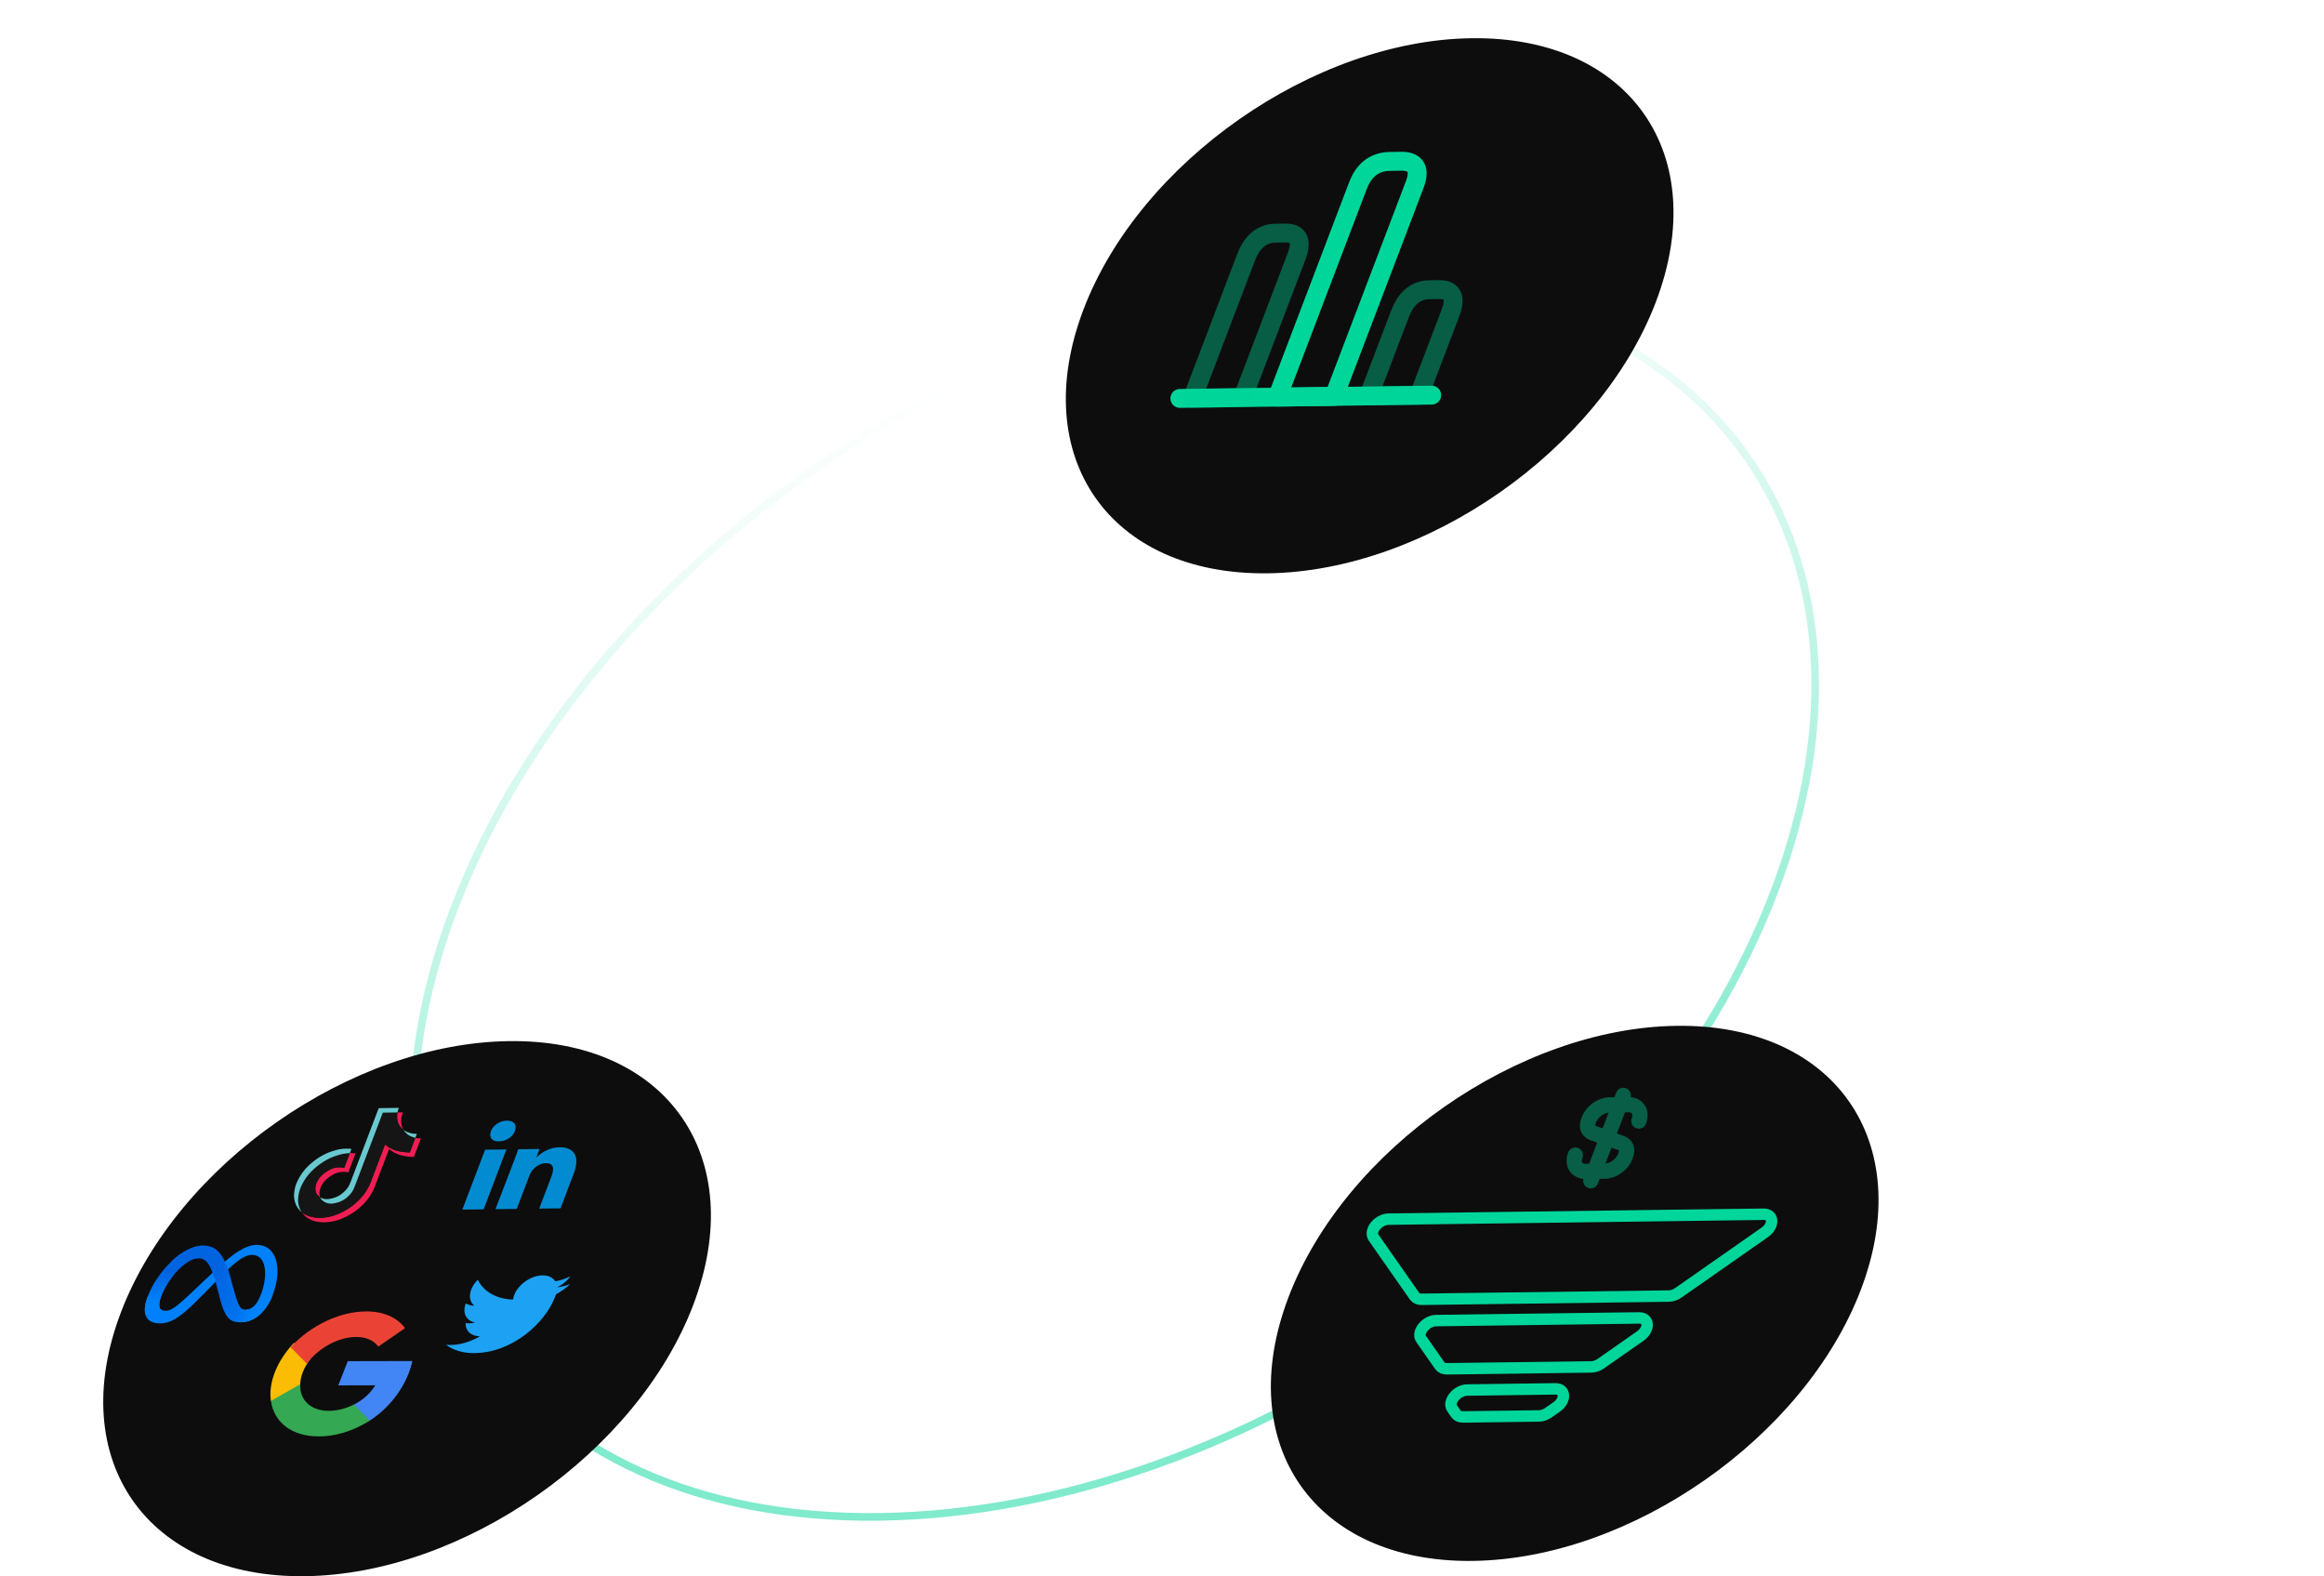 <svg width="609" height="413" viewBox="0 0 609 413" fill="none" xmlns="http://www.w3.org/2000/svg">
<g clip-path="url(#clip0_27_3610)">
<path opacity="0.5" d="M230.47 397.408C326.007 396.157 431.011 322.756 465.002 233.461C498.993 144.167 449.1 72.793 353.563 74.044C258.026 75.294 153.023 148.696 119.032 237.99C85.04 327.285 134.933 398.658 230.47 397.408Z" stroke="url(#paint0_linear_27_3610)" stroke-width="2"/>
<g filter="url(#filter0_d_27_3610)">
<path d="M327.236 143.202C368.654 142.66 414.176 110.838 428.912 72.127C443.648 33.416 422.018 2.473 380.6 3.015C339.183 3.558 293.661 35.379 278.925 74.09C264.189 112.802 285.819 143.744 327.236 143.202Z" fill="#0D0D0D"/>
</g>
<g filter="url(#filter1_d_27_3610)">
<path d="M380.966 401.947C422.384 401.404 467.906 369.583 482.642 330.872C497.378 292.16 475.748 261.218 434.33 261.76C392.913 262.302 347.391 294.124 332.655 332.835C317.919 371.547 339.549 402.489 380.966 401.947Z" fill="#0D0D0D"/>
</g>
<g filter="url(#filter2_d_27_3610)">
<path d="M74.993 405.952C116.411 405.41 161.932 373.588 176.668 334.877C191.404 296.165 169.775 265.223 128.357 265.765C86.939 266.308 41.417 298.129 26.681 336.84C11.945 375.552 33.575 406.494 74.993 405.952Z" fill="#0D0D0D"/>
</g>
<path d="M309.18 104.382L375.174 103.518" stroke="#00D69A" stroke-width="4.95" stroke-miterlimit="10" stroke-linecap="round" stroke-linejoin="round"/>
<path d="M355.884 48.533L334.752 104.047L349.601 103.853L370.733 48.339C372.025 44.946 371.596 42.19 367.142 42.248L364.172 42.287C359.717 42.346 357.176 45.141 355.884 48.533Z" stroke="#00D69A" stroke-width="4.95" stroke-linecap="round" stroke-linejoin="round"/>
<path opacity="0.4" d="M326.568 67.329L312.48 104.339L325.679 104.166L339.767 67.156C341.058 63.764 340.795 61.006 336.835 61.057L334.196 61.092C330.236 61.144 327.859 63.937 326.568 67.329Z" stroke="#00D69A" stroke-width="4.95" stroke-linecap="round" stroke-linejoin="round"/>
<path opacity="0.4" d="M366.893 82.145L358.675 103.734L371.874 103.561L380.092 81.972C381.383 78.58 381.12 75.821 377.161 75.873L374.521 75.908C370.561 75.96 368.185 78.753 366.893 82.145Z" stroke="#00D69A" stroke-width="4.95" stroke-linecap="round" stroke-linejoin="round"/>
<path d="M370.692 339.613L359.933 324.221C358.715 322.48 361.203 319.442 363.876 319.407L462.139 318.121C464.811 318.086 465 321.089 462.438 322.88L439.795 338.708C439.032 339.241 438.156 339.547 437.361 339.557L372.5 340.406C371.705 340.417 371.054 340.131 370.692 339.613Z" stroke="#00D69A" stroke-width="3"/>
<path d="M377.313 357.823L372.403 350.8C371.186 349.058 373.674 346.021 376.347 345.986L429.511 345.29C432.183 345.255 432.372 348.257 429.81 350.048L419.477 357.271C418.715 357.804 417.839 358.11 417.044 358.12L379.121 358.616C378.326 358.627 377.675 358.341 377.313 357.823Z" stroke="#00D69A" stroke-width="3"/>
<path d="M381.547 370.434L380.537 368.99C379.32 367.248 381.808 364.211 384.48 364.176L407.579 363.874C410.251 363.839 410.44 366.841 407.878 368.632L405.753 370.118C404.99 370.651 404.115 370.956 403.319 370.967L383.356 371.228C382.56 371.238 381.909 370.953 381.547 370.434Z" stroke="#00D69A" stroke-width="3"/>
<g opacity="0.4">
<path d="M412.81 302.612C411.892 305.024 413.149 306.937 415.596 306.905L420.597 306.84C422.725 306.812 425.098 305.099 425.902 302.985C426.764 300.723 426.012 299.916 424.641 299.415L417.628 296.909C416.257 296.407 415.496 295.625 416.367 293.338C417.162 291.249 419.544 289.511 421.672 289.483L426.673 289.418C429.12 289.386 430.377 291.299 429.459 293.711" stroke="#00D69A" stroke-width="3.991" stroke-linecap="round" stroke-linejoin="round"/>
<path d="M425.376 286.985L416.858 309.362" stroke="#00D69A" stroke-width="3.991" stroke-linecap="round" stroke-linejoin="round"/>
</g>
<path d="M149.428 336.426C148.293 336.845 147.135 337.134 145.982 337.272C147.352 336.625 148.599 335.612 149.461 334.414C148.182 335.014 146.851 335.454 145.519 335.699C144.9 334.72 143.716 334.118 142.144 334.138C139.126 334.178 135.808 336.497 134.734 339.318C134.582 339.718 134.482 340.107 134.433 340.48C129.972 340.327 126.719 338.346 125.2 335.291C124.442 336.051 123.839 336.932 123.482 337.868C122.808 339.64 123.177 341.191 124.295 342.088C123.409 342.073 122.654 341.855 122.063 341.482C122.054 341.503 122.046 341.524 122.038 341.546C121.096 344.021 122.194 346.061 124.515 346.497C124.012 346.62 123.506 346.689 123.007 346.695C122.655 346.7 122.325 346.672 122.014 346.617C121.937 348.637 123.393 350.088 125.769 350.098C123.377 351.492 120.71 352.339 118.149 352.373C117.708 352.379 117.282 352.36 116.873 352.319C118.739 353.736 121.29 354.544 124.377 354.504C134.429 354.372 142.889 346.517 145.458 339.767C145.542 339.545 145.621 339.325 145.694 339.106C147.036 338.372 148.305 337.46 149.428 336.426Z" fill="#1DA1F2"/>
<path d="M76.471 316.068L76.471 316.344C76.469 316.312 76.468 316.216 76.471 316.068ZM83.009 309.742C83.76 308.252 84.702 307.411 86.206 306.542C88.332 305.364 90.19 305.991 90.19 305.991L91.667 302.111C92.184 302.092 92.685 302.115 93.164 302.18L91.264 307.172C91.264 307.172 89.406 306.546 87.28 307.724C85.777 308.593 84.833 309.434 84.084 310.924C83.77 311.732 83.524 312.785 83.892 313.689C83.749 313.602 83.607 313.504 83.466 313.393C82.283 312.381 82.585 310.836 83.009 309.742ZM104.626 294.805C103.938 293.58 103.976 292.334 104.152 291.457L105.611 291.438C105.611 291.438 104.443 293.747 105.7 295.987L105.718 296.017C105.28 295.673 104.913 295.267 104.626 294.805ZM110.319 298.227L108.456 303.119C108.456 303.119 106.621 303.072 105.373 302.749C103.631 302.296 102.673 301.578 102.673 301.578C102.673 301.578 102.018 301.066 101.963 301.031L98.118 311.133C97.903 311.695 97.211 313.102 96.283 314.28C95.071 315.821 93.718 316.839 93.461 317.047C93.461 317.047 91.764 318.423 89.333 319.366C87.142 320.216 85.503 320.217 85.003 320.244C85.003 320.244 82.113 320.392 80.169 318.801C79.751 318.45 79.388 318.052 79.085 317.61L79.094 317.619C81.039 319.21 83.928 319.062 83.928 319.062C84.429 319.035 86.069 319.034 88.259 318.184C90.687 317.241 92.386 315.865 92.386 315.865C92.641 315.657 93.999 314.639 95.209 313.097C96.135 311.92 96.829 310.513 97.043 309.95L100.888 299.849C100.943 299.886 101.597 300.397 101.597 300.397C101.597 300.397 102.555 301.115 104.298 301.568C105.547 301.892 107.381 301.938 107.381 301.938L108.84 298.105C109.424 298.236 109.953 298.266 110.319 298.227Z" fill="#EE1D52"/>
<path d="M108.841 298.105L107.382 301.937C107.382 301.937 105.548 301.89 104.299 301.566C102.557 301.113 101.598 300.396 101.598 300.396C101.598 300.396 100.944 299.884 100.889 299.848L97.043 309.951C96.829 310.514 96.136 311.921 95.209 313.098C93.996 314.64 92.643 315.658 92.387 315.866C92.387 315.866 90.688 317.242 88.259 318.185C86.069 319.035 84.429 319.036 83.928 319.063C83.928 319.063 81.039 319.211 79.094 317.62L79.085 317.611C78.911 317.359 78.759 317.093 78.629 316.813C78.181 315.851 78.118 314.708 78.117 314.381L78.118 314.377C78.133 313.81 78.228 312.446 78.791 311.118C79.785 308.777 81.176 307.33 81.536 306.967C82.501 305.978 83.604 305.09 84.796 304.342C85.843 303.697 86.948 303.18 88.065 302.813C89.286 302.382 90.508 302.144 91.666 302.111L90.19 305.991C90.19 305.991 88.331 305.367 86.206 306.542C84.703 307.411 83.76 308.252 83.01 309.742C82.586 310.836 82.283 312.381 83.465 313.394C83.606 313.505 83.748 313.603 83.891 313.689C84.033 314.034 84.253 314.334 84.54 314.576C85.717 315.505 86.981 315.555 88.865 314.916C90.121 314.489 91.302 313.549 92.078 312.514C92.564 311.868 92.807 311.221 93.062 310.551L100.311 291.507L104.149 291.457C103.973 292.334 103.935 293.58 104.623 294.804C104.91 295.266 105.277 295.673 105.715 296.016C105.819 296.185 106.362 297.016 107.273 297.518C107.744 297.778 108.271 297.975 108.841 298.105Z" fill="#151515"/>
<path d="M88.065 302.812C86.948 303.18 85.843 303.697 84.796 304.342C83.603 305.091 82.499 305.981 81.535 306.972C81.175 307.334 79.784 308.782 78.79 311.124C78.227 312.451 78.131 313.815 78.117 314.382C78.116 314.384 78.116 314.385 78.115 314.387C78.119 314.71 78.181 315.854 78.628 316.818C78.758 317.098 78.91 317.365 79.083 317.617C78.429 317.067 77.914 316.4 77.554 315.636C77.11 314.682 77.043 313.551 77.04 313.216C77.041 313.214 77.042 313.212 77.043 313.209L77.045 313.205C77.058 312.638 77.153 311.274 77.718 309.945C78.712 307.603 80.102 306.156 80.463 305.793C81.427 304.802 82.531 303.912 83.724 303.163C84.771 302.518 85.875 302.001 86.993 301.633C87.696 301.388 88.402 301.204 89.097 301.085C90.142 300.912 91.152 300.885 92.091 301.005L91.67 302.111C90.51 302.144 89.287 302.382 88.065 302.812Z" fill="#69C9D0"/>
<path d="M104.152 291.457L100.315 291.507L93.066 310.552C92.811 311.221 92.565 311.867 92.082 312.515C91.302 313.549 90.124 314.49 88.868 314.916C86.983 315.557 85.72 315.505 84.544 314.576C84.255 314.335 84.035 314.036 83.891 313.692C84.953 314.328 86.13 314.302 87.791 313.737C89.046 313.311 90.225 312.37 91.004 311.335C91.49 310.689 91.733 310.042 91.988 309.373L99.239 290.325L104.537 290.255C104.537 290.255 104.298 290.729 104.152 291.457ZM109.245 297.045L108.842 298.105C108.272 297.975 107.747 297.778 107.277 297.518C106.365 297.016 105.823 296.185 105.719 296.017C105.869 296.134 106.03 296.241 106.203 296.336C107.311 296.947 108.566 297.118 109.245 297.045Z" fill="#69C9D0"/>
<path d="M128.654 296.349C128.952 295.565 129.491 294.915 130.272 294.398C131.053 293.881 131.912 293.617 132.851 293.604C133.773 293.592 134.424 293.833 134.803 294.327C135.193 294.837 135.23 295.507 134.914 296.337C134.628 297.089 134.104 297.72 133.343 298.229C132.559 298.753 131.69 299.022 130.734 299.035H130.709C129.787 299.047 129.139 298.798 128.766 298.289C128.393 297.779 128.355 297.132 128.654 296.349ZM121.151 316.912L127.128 301.21L132.711 301.137L126.734 316.839L121.151 316.912ZM129.828 316.798L135.411 316.725L138.748 307.958C138.957 307.409 139.185 306.985 139.432 306.686C139.87 306.15 140.398 305.695 141.016 305.32C141.634 304.946 142.303 304.754 143.024 304.744C144.902 304.72 145.39 305.89 144.49 308.257L141.295 316.648L146.878 316.575L150.305 307.572C151.188 305.253 151.271 303.502 150.554 302.318C149.836 301.135 148.514 300.556 146.586 300.581C144.423 300.61 142.407 301.501 140.538 303.256L140.52 303.304H140.495L140.538 303.256L141.388 301.023L135.805 301.097C135.647 301.598 135.071 303.157 134.074 305.773C133.078 308.39 131.663 312.065 129.828 316.798Z" fill="#038BD1"/>
<path d="M42.173 339.823C41.729 340.992 41.661 341.886 41.814 342.424C42.013 343.129 42.6 343.422 43.315 343.412C44.238 343.4 45.163 343.175 47.59 341.051C49.535 339.349 51.971 336.964 53.568 335.467L56.274 332.932C58.154 331.171 60.299 329.213 62.412 327.877C64.138 326.787 65.784 326.172 67.214 326.153C69.614 326.122 71.405 327.392 72.227 329.807C73.125 332.452 72.774 335.803 71.453 339.273C70.668 341.336 69.656 342.858 68.459 344.065C67.303 345.233 65.468 346.408 63.123 346.439L64.38 343.136C66.389 343.11 67.546 341.379 68.297 339.405C69.368 336.592 69.855 333.48 69.158 331.27C68.663 329.702 67.61 328.754 66.046 328.775C64.355 328.797 62.539 330.007 60.2 332.153C58.957 333.293 57.599 334.681 56.07 336.246L54.387 337.968C51.007 341.432 50.184 342.221 48.656 343.525C45.978 345.81 44.101 346.688 42.059 346.714C39.636 346.746 38.477 345.785 38.091 344.32C37.775 343.126 37.995 341.552 38.681 339.751L42.173 339.823Z" fill="#0081FB"/>
<path d="M45.019 330.394C47.53 328.036 50.493 326.371 53.178 326.336C54.732 326.316 56.114 326.726 57.259 327.936C58.512 329.26 59.549 331.454 60.506 335.077L60.848 336.378C61.676 339.515 62.212 341.128 62.597 341.886C63.092 342.861 63.589 343.147 64.381 343.136C66.389 343.11 67.546 341.379 68.298 339.405L71.454 339.273C70.668 341.336 69.656 342.857 68.46 344.065C67.304 345.232 65.469 346.408 63.124 346.439C61.666 346.458 60.487 346.179 59.538 344.938C58.808 343.986 58.178 342.285 57.778 340.755L56.586 336.207C55.989 333.924 55.289 332.226 54.803 331.459C54.279 330.634 53.581 329.639 51.855 329.662C50.457 329.68 48.922 330.612 47.395 332.027L45.019 330.394Z" fill="url(#paint1_linear_27_3610)"/>
<path d="M51.854 329.662C50.457 329.68 48.921 330.612 47.394 332.027C45.236 334.027 43.253 336.989 42.174 339.823C41.729 340.992 41.662 341.886 41.814 342.424L38.091 344.32C37.775 343.126 37.995 341.551 38.681 339.751C39.927 336.478 42.187 333.053 45.018 330.394C47.53 328.036 50.492 326.371 53.177 326.336L51.854 329.662Z" fill="url(#paint2_linear_27_3610)"/>
<path d="M107.101 359.768C107.519 358.698 107.843 357.63 108.07 356.575L91.132 356.614L88.638 362.961L98.338 362.937C97.723 363.96 96.913 364.933 95.955 365.799C94.998 366.665 93.911 367.408 92.76 367.983L91.101 372.205L96.888 372.191C101.431 369.242 105.082 364.904 107.101 359.768Z" fill="#4285F4"/>
<path d="M83.391 376.313C87.721 376.413 92.55 374.938 96.887 372.19L92.76 367.981C90.511 369.088 88.162 369.662 86.014 369.628C83.778 369.607 81.866 368.924 80.548 367.677C79.231 366.429 78.574 364.68 78.67 362.674L72.705 362.688L70.997 367.036C71.39 369.83 72.757 372.177 74.946 373.816C77.135 375.454 80.058 376.319 83.391 376.313Z" fill="#34A853"/>
<path d="M78.67 362.677C78.696 361.642 78.932 360.553 79.366 359.456C79.801 358.36 80.42 357.272 81.201 356.232L82.911 351.882L76.946 351.896C74.754 354.244 73.072 356.84 72.038 359.471C71.005 362.102 70.648 364.694 70.997 367.036L78.67 362.677Z" fill="#FBBC05"/>
<path d="M93.229 350.277C95.808 350.232 97.927 351.136 99.129 352.793L106.147 347.969C104.031 345.1 100.34 343.531 95.855 343.593C92.522 343.603 88.912 344.483 85.43 346.134C81.949 347.786 78.733 350.144 76.141 352.945L80.398 357.28C81.879 355.27 83.913 353.513 86.216 352.257C88.518 351 90.971 350.308 93.229 350.277Z" fill="#EA4335"/>
</g>
<defs>
<filter id="filter0_d_27_3610" x="274.298" y="3.008" width="164.241" height="147.201" filterUnits="userSpaceOnUse" color-interpolation-filters="sRGB">
<feFlood flood-opacity="0" result="BackgroundImageFix"/>
<feColorMatrix in="SourceAlpha" type="matrix" values="0 0 0 0 0 0 0 0 0 0 0 0 0 0 0 0 0 0 127 0" result="hardAlpha"/>
<feOffset dx="5" dy="7"/>
<feComposite in2="hardAlpha" operator="out"/>
<feColorMatrix type="matrix" values="0 0 0 0 0.09 0 0 0 0 0.09 0 0 0 0 0.09 0 0 0 1 0"/>
<feBlend mode="normal" in2="BackgroundImageFix" result="effect1_dropShadow_27_3610"/>
<feBlend mode="normal" in="SourceGraphic" in2="effect1_dropShadow_27_3610" result="shape"/>
</filter>
<filter id="filter1_d_27_3610" x="328.028" y="261.753" width="164.241" height="147.201" filterUnits="userSpaceOnUse" color-interpolation-filters="sRGB">
<feFlood flood-opacity="0" result="BackgroundImageFix"/>
<feColorMatrix in="SourceAlpha" type="matrix" values="0 0 0 0 0 0 0 0 0 0 0 0 0 0 0 0 0 0 127 0" result="hardAlpha"/>
<feOffset dx="5" dy="7"/>
<feComposite in2="hardAlpha" operator="out"/>
<feColorMatrix type="matrix" values="0 0 0 0 0.09 0 0 0 0 0.09 0 0 0 0 0.09 0 0 0 1 0"/>
<feBlend mode="normal" in2="BackgroundImageFix" result="effect1_dropShadow_27_3610"/>
<feBlend mode="normal" in="SourceGraphic" in2="effect1_dropShadow_27_3610" result="shape"/>
</filter>
<filter id="filter2_d_27_3610" x="22.054" y="265.758" width="164.241" height="147.201" filterUnits="userSpaceOnUse" color-interpolation-filters="sRGB">
<feFlood flood-opacity="0" result="BackgroundImageFix"/>
<feColorMatrix in="SourceAlpha" type="matrix" values="0 0 0 0 0 0 0 0 0 0 0 0 0 0 0 0 0 0 127 0" result="hardAlpha"/>
<feOffset dx="5" dy="7"/>
<feComposite in2="hardAlpha" operator="out"/>
<feColorMatrix type="matrix" values="0 0 0 0 0.09 0 0 0 0 0.09 0 0 0 0 0.09 0 0 0 1 0"/>
<feBlend mode="normal" in2="BackgroundImageFix" result="effect1_dropShadow_27_3610"/>
<feBlend mode="normal" in="SourceGraphic" in2="effect1_dropShadow_27_3610" result="shape"/>
</filter>
<linearGradient id="paint0_linear_27_3610" x1="375.5" y1="331.5" x2="316.5" y2="84.5" gradientUnits="userSpaceOnUse">
<stop offset="0.052" stop-color="#00D69A"/>
<stop offset="1" stop-color="#00D69A" stop-opacity="0"/>
</linearGradient>
<linearGradient id="paint1_linear_27_3610" x1="47.171" y1="336.007" x2="66.084" y2="344.222" gradientUnits="userSpaceOnUse">
<stop stop-color="#0064E1"/>
<stop offset="0.4" stop-color="#0064E1"/>
<stop offset="0.83" stop-color="#0073EE"/>
<stop offset="1" stop-color="#0082FB"/>
</linearGradient>
<linearGradient id="paint2_linear_27_3610" x1="42.826" y1="341.196" x2="42.724" y2="333.464" gradientUnits="userSpaceOnUse">
<stop stop-color="#0082FB"/>
<stop offset="1" stop-color="#0064E0"/>
</linearGradient>
<clipPath id="clip0_27_3610">
<rect width="609" height="413" fill="white"/>
</clipPath>
</defs>
</svg>

